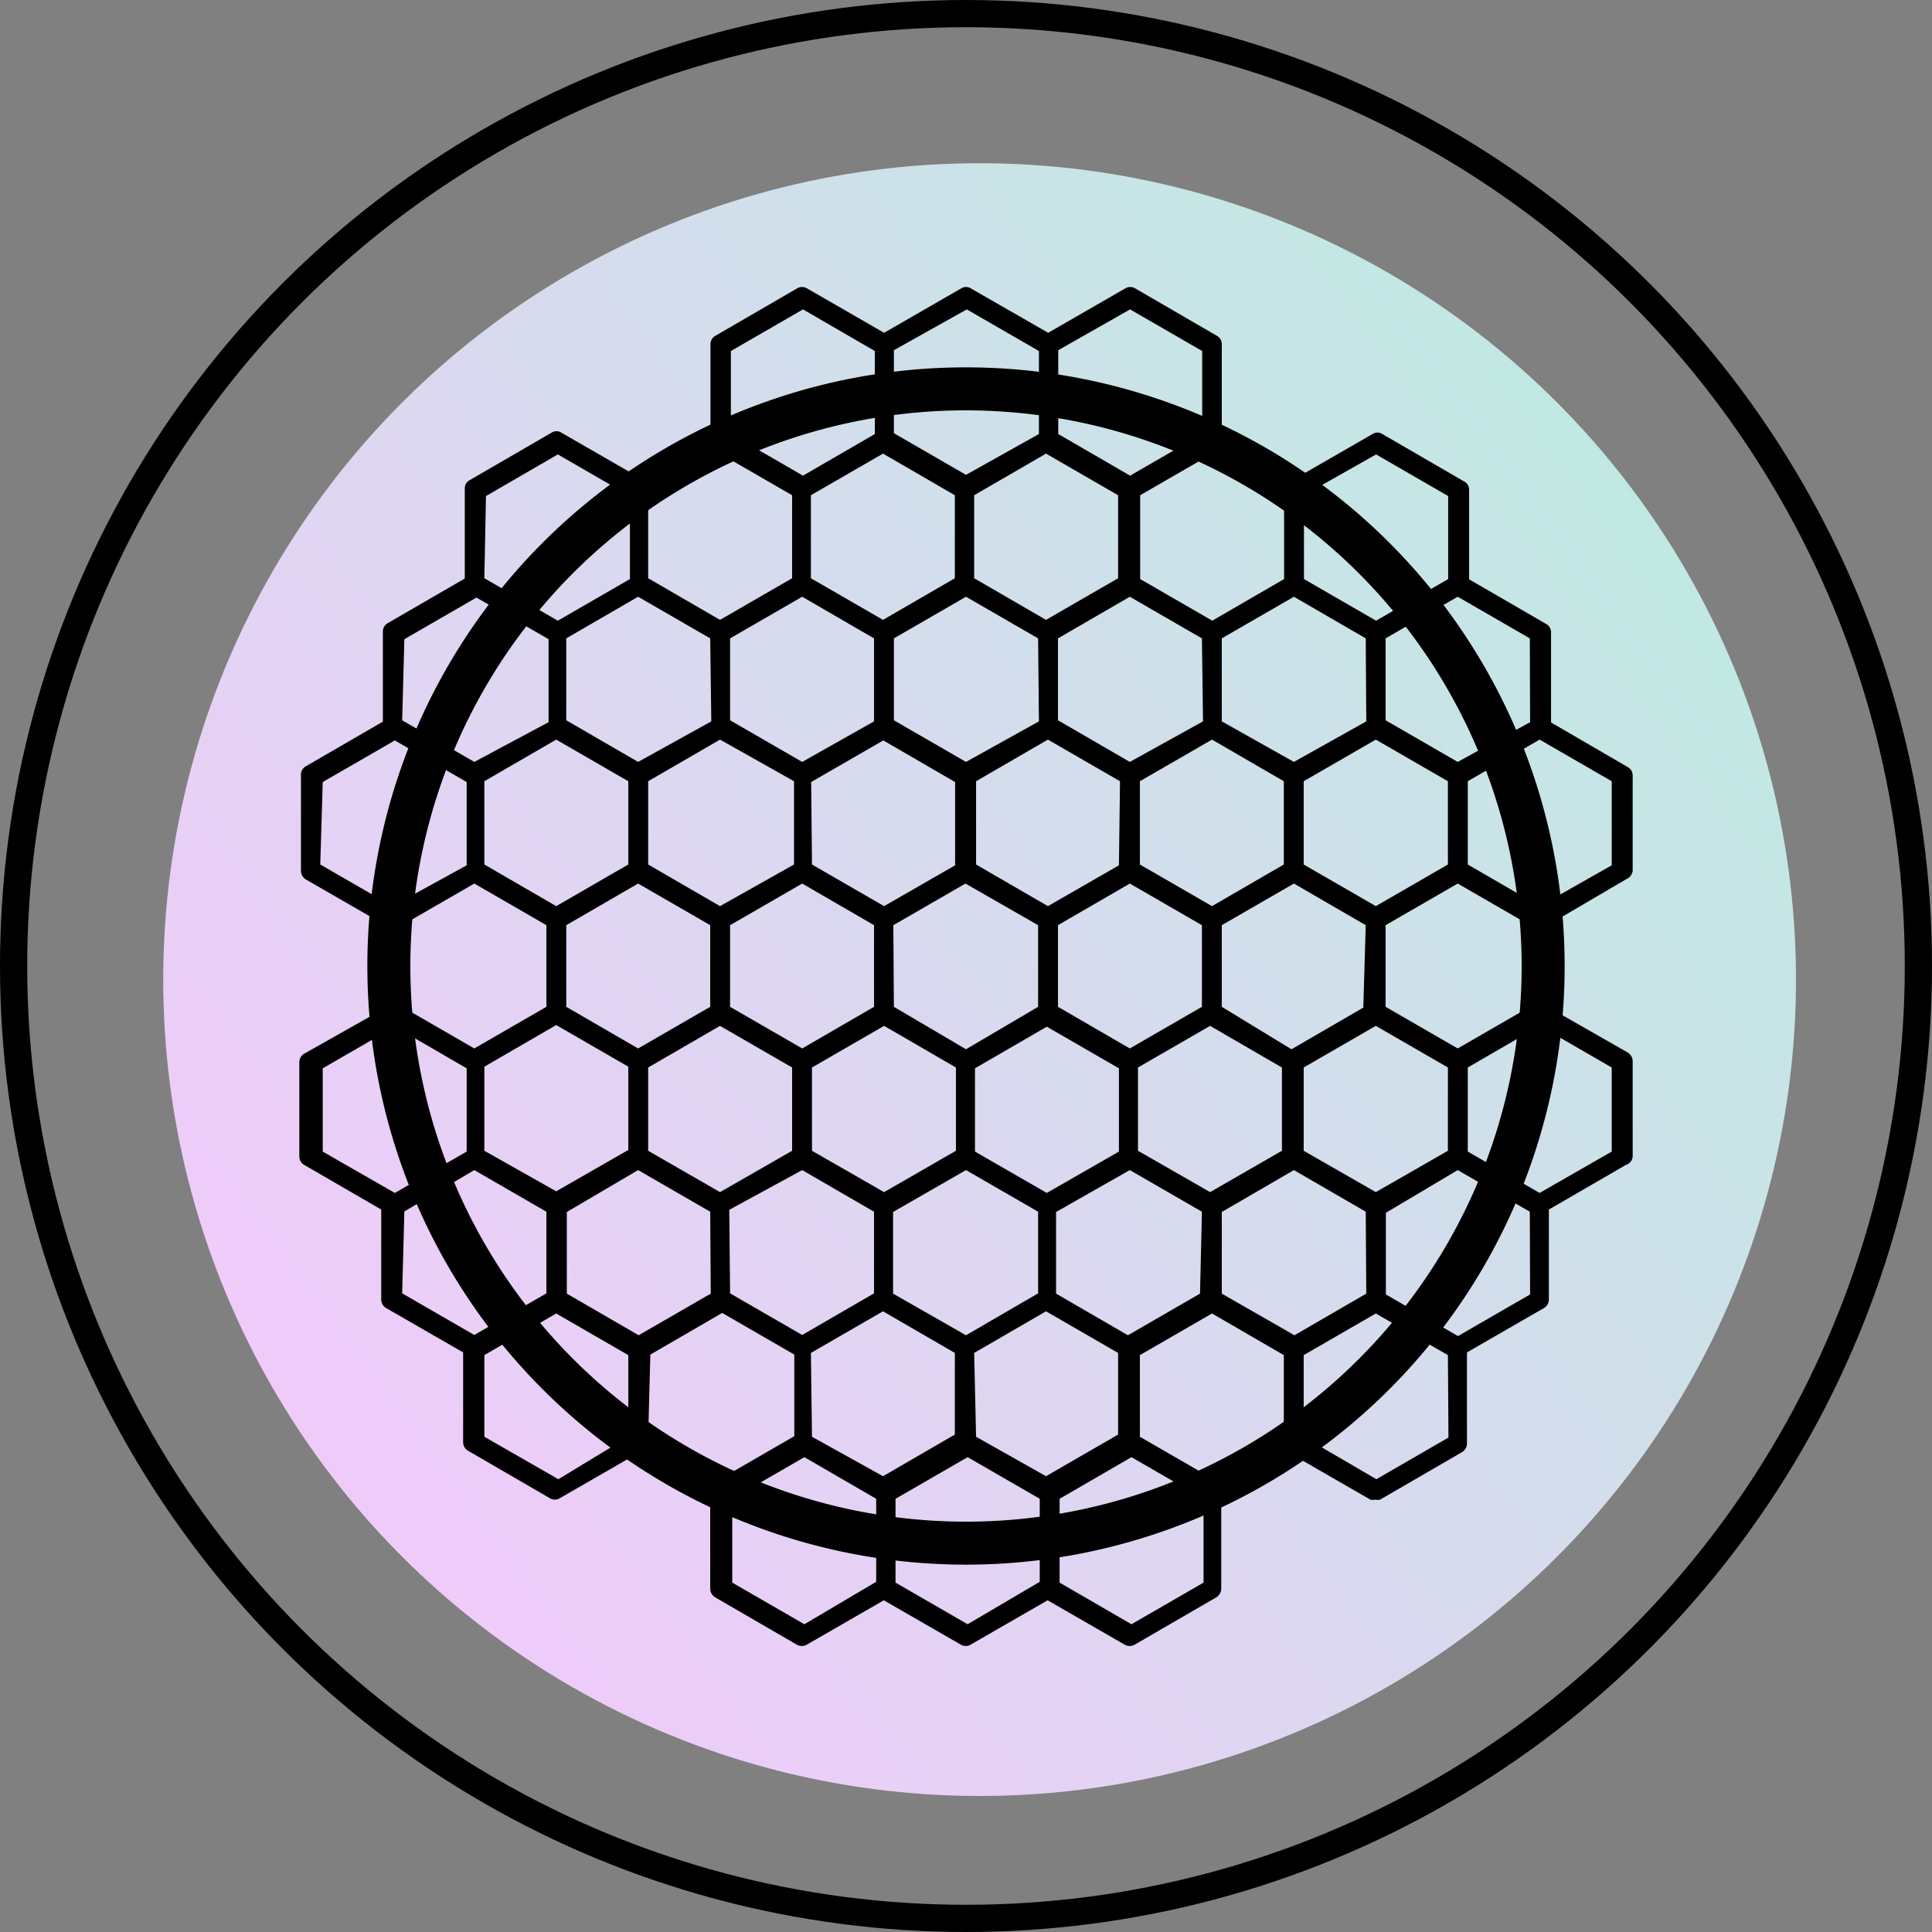 <svg viewBox="0 0 71 71" xmlns="http://www.w3.org/2000/svg">
    <rect x="0" y="0" width="71" height="71" fill="#808080" stroke="none"/>
    <circle fill="none" stroke-miterlimit="10" stroke="#000" r="35" cy="35.5" cx="35.5"></circle>
    <circle fill="url(#a)" r="30" cy="36" cx="36"></circle>
    <circle fill="#D5C0FF" r="30" cy="36" cx="36" opacity=".3"></circle>
    <path d="M35.5 57.5a22 22 0 1 1 22-22 22 22 0 0 1-22 22Zm0-42.42A20.42 20.42 0 1 0 55.92 35.5 20.44 20.44 0 0 0 35.5 15.08Z"></path>
    <path d="M59.78 32.3A.38.38 0 0 0 60 32v-3.5a.35.35 0 0 0-.18-.31L57 26.55v-3.31a.35.35 0 0 0-.18-.31l-2.83-1.64V18a.34.34 0 0 0-.19-.31l-3-1.74a.33.33 0 0 0-.36 0l-2.83 1.63L44.9 16v-3.35a.35.35 0 0 0-.18-.31l-3-1.74a.35.35 0 0 0-.37 0l-2.83 1.63-2.84-1.63a.33.33 0 0 0-.36 0l-2.83 1.63-2.83-1.63a.35.35 0 0 0-.37 0l-3 1.74a.35.35 0 0 0-.18.31V16l-2.65 1.53-2.83-1.63a.33.33 0 0 0-.36 0l-3 1.74a.34.34 0 0 0-.19.31v3.31l-2.83 1.64a.35.35 0 0 0-.18.31v3.31l-2.83 1.64a.35.35 0 0 0-.18.31V32a.38.38 0 0 0 .18.32l2.83 1.63v3.14l-2.85 1.61a.38.38 0 0 0-.22.3v3.5a.35.35 0 0 0 .18.31l2.83 1.64v3.3a.37.37 0 0 0 .18.32l2.83 1.63V53a.37.37 0 0 0 .19.32l3 1.74a.35.35 0 0 0 .36 0l2.83-1.63L26.1 55v3.38a.38.38 0 0 0 .18.32l3 1.74a.41.41 0 0 0 .19.05.41.41 0 0 0 .18-.05l2.83-1.63 2.83 1.63a.35.35 0 0 0 .36 0l2.83-1.63 2.83 1.63a.41.41 0 0 0 .18.05.41.41 0 0 0 .19-.05l3-1.74a.38.38 0 0 0 .18-.32V55l2.65-1.52 2.83 1.63a.37.37 0 0 0 .18 0 .41.41 0 0 0 .18 0l3-1.74a.37.37 0 0 0 .19-.32V49.7l2.83-1.63a.37.37 0 0 0 .18-.32v-3.3l2.83-1.64a.35.35 0 0 0 .25-.31V39a.38.38 0 0 0-.18-.32L57 37.07v-3.14Zm-12.6 20.5-2.64 1.53-2.65-1.53v-3l2.65-1.53 2.64 1.53ZM23.82 18.2l2.64-1.53 2.65 1.53v3.05l-2.65 1.53-2.64-1.53Zm29.39 24.09-2.65 1.52-2.65-1.52v-3.06l2.65-1.53 2.65 1.53Zm-3 5.25-2.64 1.53-2.67-1.53v-3L47.55 43l2.64 1.53Zm-24.09 0-2.65 1.53-2.64-1.53v-3L23.45 43l2.65 1.53ZM17.8 28.71l2.64-1.53 2.65 1.53v3.06l-2.65 1.53-2.64-1.53Zm12-10.51 2.65-1.53 2.64 1.53v3.05l-2.64 1.53-2.65-1.53Zm6 0 2.64-1.53 2.65 1.53v3.05l-2.65 1.53-2.64-1.53Zm8.3 29.34-2.65 1.53-2.64-1.53v-3L41.52 43l2.65 1.53Zm6-10.51-2.64 1.53L44.9 37v-3l2.65-1.53L50.19 34ZM20.81 34l2.64-1.53L26.1 34v3l-2.65 1.53L20.81 37Zm9-5.26 2.65-1.53 2.64 1.53v3.06l-2.61 1.5-2.65-1.53ZM44.17 37l-2.65 1.53L38.88 37v-3l2.64-1.53L44.17 34Zm-17.34-3 2.65-1.53L32.12 34v3l-2.64 1.53L26.83 37Zm6 0 2.65-1.53L38.15 34v3l-2.65 1.56L32.85 37Zm3 5.26 2.64-1.53 2.65 1.53v3.06l-2.65 1.52-2.64-1.52Zm5.29-7.46-2.61 1.5-2.64-1.53v-3.06l2.64-1.53 2.65 1.53Zm-11.28 7.43 2.65-1.53 2.64 1.53v3.06l-2.64 1.52-2.65-1.52Zm17.34-10.52v3.06l-2.64 1.53-2.65-1.53v-3.06l2.65-1.53Zm-9-2.2L35.5 28l-2.65-1.53v-3.01l2.65-1.53 2.65 1.53Zm-9 2.2v3.06l-2.72 1.53-2.64-1.53v-3.06l2.64-1.53Zm-5.36 10.52 2.64-1.53 2.65 1.53v3.06l-2.65 1.52-2.64-1.52Zm9 8.31v-3L35.5 43l2.65 1.53v3l-2.65 1.54Zm9-8.31 2.65-1.53 2.64 1.53v3.06l-2.64 1.52-2.65-1.52Zm-9.7-12.72L29.48 28l-2.65-1.53v-3.01l2.65-1.53 2.64 1.53Zm21.09 5.26-2.65 1.53-2.65-1.53v-3.06l2.65-1.53 2.65 1.53Zm-3-5.26L47.55 28l-2.65-1.49v-3.05l2.65-1.53 2.64 1.53Zm-6 0L41.52 28l-2.64-1.53v-3.01l2.64-1.53 2.65 1.53Zm-18.07 0L23.45 28l-2.64-1.53v-3.01l2.64-1.53 2.65 1.53ZM20.08 37l-2.65 1.53L14.78 37v-3l2.65-1.53L20.08 34Zm-2.28 2.2 2.64-1.53 2.65 1.53v3.06l-2.65 1.52-2.64-1.49Zm9 5.26L29.48 43l2.64 1.53v3l-2.64 1.53-2.65-1.53Zm3 5.26 2.65-1.53 2.64 1.53v3l-2.64 1.53-2.61-1.45Zm6 0 2.64-1.53 2.65 1.53v3l-2.65 1.53-2.57-1.45ZM50.92 34l2.65-1.53L56.22 34v3l-2.65 1.53L50.92 37Zm8.31-2.2-2.65 1.5-2.64-1.53v-3.06l2.64-1.53 2.65 1.53Zm-3-5.26L53.57 28l-2.65-1.53v-3.01l2.65-1.53 2.65 1.53Zm-5.66-9.84 2.65 1.53v3.05l-2.65 1.53-2.65-1.53V18.2Zm-3.38 4.58-2.64 1.53-2.65-1.53V18.2l2.65-1.53 2.64 1.53Zm-5.66-9.91 2.65 1.53v3.05l-2.65 1.53-2.64-1.53v-3.08Zm-6 0 2.65 1.53v3.05l-2.68 1.5-2.65-1.53v-3.05Zm-8.67 1.53 2.65-1.53 2.64 1.53v3.05l-2.64 1.53-2.65-1.53Zm-9 5.33 2.64-1.53 2.65 1.53v3.05l-2.65 1.53-2.7-1.56Zm-3 5.26 2.65-1.53 2.65 1.53v3.05L17.43 28l-2.65-1.53Zm-3 5.25 2.65-1.53 2.64 1.53v3.06l-2.73 1.5-2.65-1.53Zm0 10.52 2.65-1.53 2.64 1.53v3.06l-2.64 1.52-2.65-1.52Zm3 5.26L17.43 43l2.65 1.53v3l-2.65 1.53-2.65-1.53Zm5.66 9.84L17.8 52.8v-3l2.64-1.53 2.65 1.53v3Zm3.38-4.58 2.64-1.53 2.65 1.53v3l-2.65 1.53-2.72-1.51Zm5.66 9.91-2.65-1.53v-3.08l2.65-1.53 2.64 1.53v3.05Zm6 0-2.65-1.53v-3.08l2.65-1.53 2.65 1.53v3.05Zm8.67-1.53-2.65 1.53-2.64-1.53v-3.08l2.64-1.53 2.65 1.53Zm9-5.33-2.65 1.53-2.67-1.56v-3l2.65-1.53 2.65 1.53Zm3-5.26-2.65 1.53-2.65-1.53v-3L53.57 43l2.65 1.53Zm3-5.25-2.65 1.52-2.64-1.52v-3.09l2.64-1.53 2.65 1.53Z"></path>
    <defs>
        <linearGradient gradientUnits="userSpaceOnUse" y2="57.29" x2="9.387" y1="15.194" x1="66" id="a">
            <stop stop-color="#B0FFD3"></stop>
            <stop stop-color="#FFCDFA" offset="1"></stop>
        </linearGradient>
        <pattern height="1.667" width="1.667" patternContentUnits="objectBoundingBox" id="b">
            <a data-encoded-tag-name="use" data-encoded-tag-value="" data-encoded-attr-transform="c2NhbGUoLjAxNjY3KQ=="></a>
        </pattern>
    </defs>
</svg>
